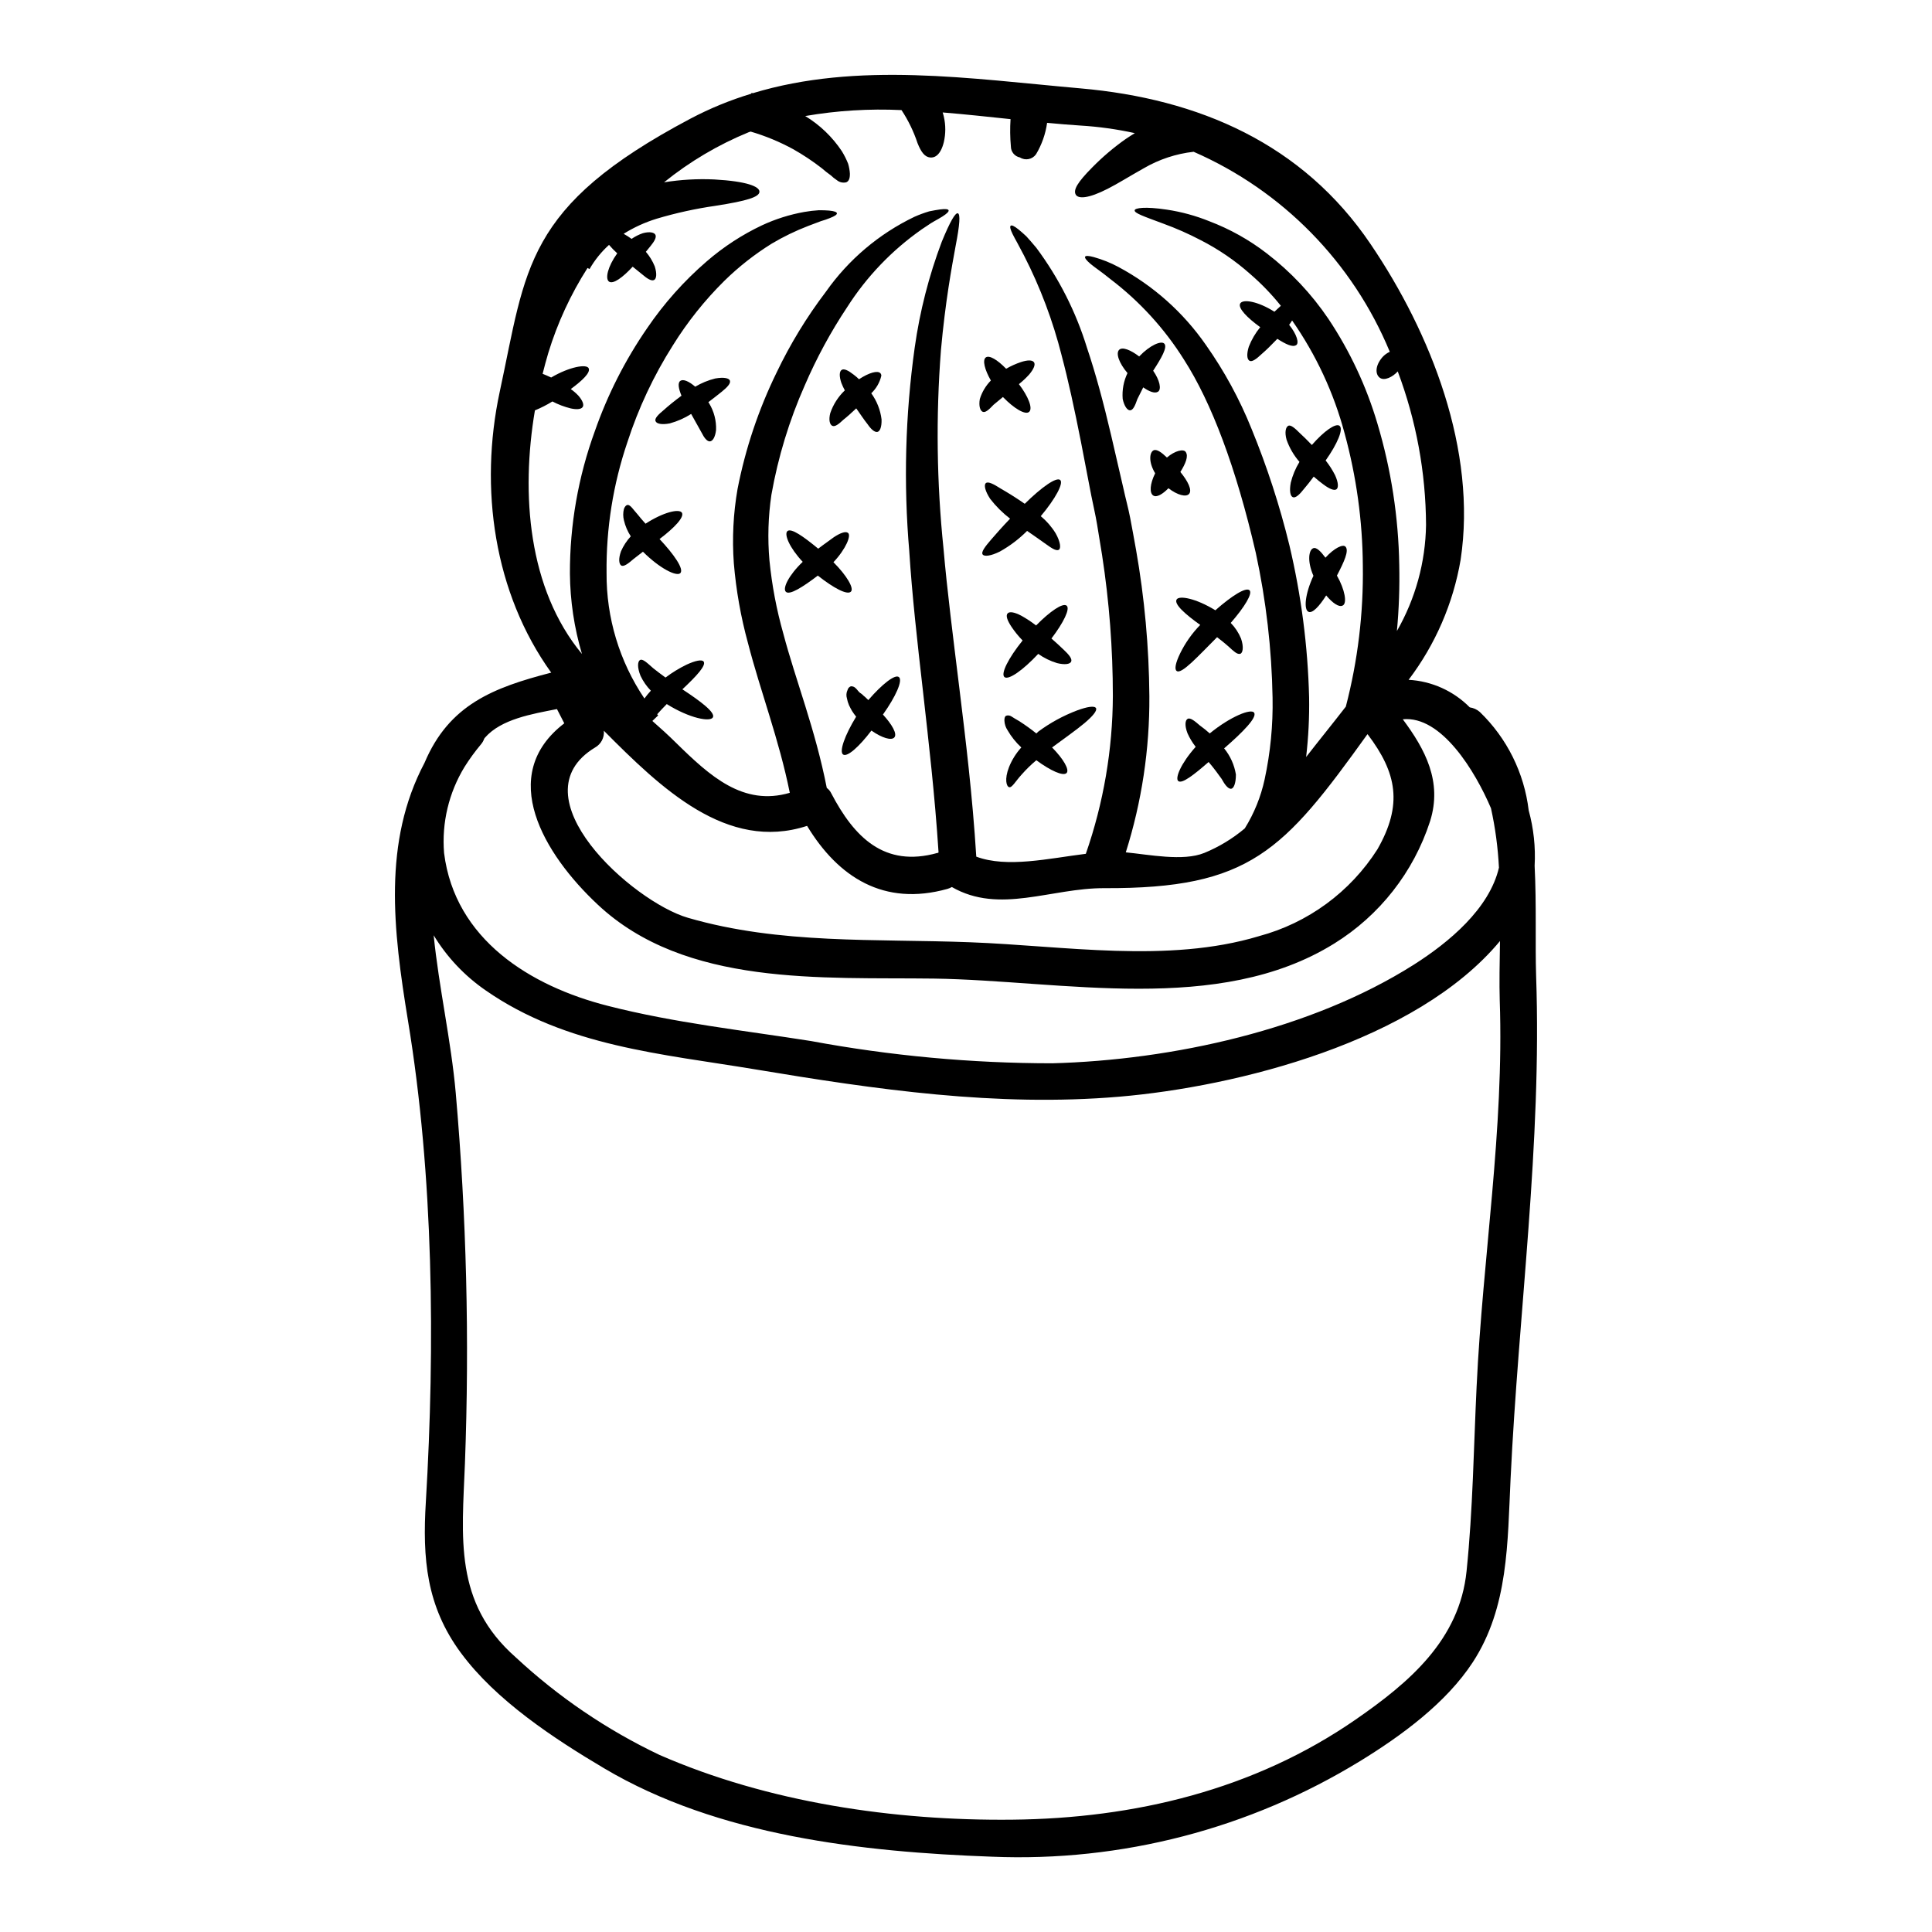 <?xml version="1.0" encoding="UTF-8"?>
<!-- Uploaded to: SVG Repo, www.svgrepo.com, Generator: SVG Repo Mixer Tools -->
<svg fill="#000000" width="800px" height="800px" version="1.1" viewBox="144 144 512 512" xmlns="http://www.w3.org/2000/svg">
 <g>
  <path d="m266.13 582.02c-9.145-12.395-10.199-24.957-9.273-40.051 2.465-41.43 2.039-86.379-4.723-127.39-3.981-24.297-6.691-47.477 4.371-68.422 6.512-15.422 18.215-19.93 33.574-23.902-15.16-21.078-19.141-48.832-13.645-74.441 7.09-32.805 6.434-48.996 50.492-72.34 5.168-2.731 10.586-4.953 16.176-6.644l0.066-0.227 0.328 0.098c27.852-8.449 57.645-3.848 86.84-1.281 31.367 2.754 58.891 14.633 76.906 41.301 15.984 23.578 28.215 54.645 23.84 83.617v-0.004c-1.969 11.562-6.699 22.48-13.789 31.828 6.121 0.336 11.898 2.938 16.207 7.297 0.988 0.141 1.914 0.566 2.664 1.219 7.191 6.941 11.77 16.152 12.953 26.078 1.316 4.781 1.848 9.746 1.574 14.695 0.523 10.359 0.125 20.715 0.395 29.199 1.547 44.477-4.668 88.879-6.769 133.27-0.824 16.898-0.527 34-9.996 48.562-7.086 10.852-18.941 19.504-29.855 26.211v-0.004c-29.301 17.957-63.281 26.785-97.613 25.355-34.398-1.25-72.566-5.512-102.73-23.41-13.332-7.898-28.723-18.027-37.992-30.617zm269.2-70.793c1.609-34.098 7.301-67.836 6.117-102.1-0.133-4.539-0.031-9.961 0.066-15.742-22.23 26.727-69.742 38.598-100.92 41.254-32.453 2.754-64.445-1.91-96.375-7.234-24.922-4.144-50.141-6.086-71.516-20.949-5.57-3.84-10.266-8.812-13.773-14.598 1.383 13.844 4.637 28.016 5.852 41.828 2.848 32.621 3.66 65.391 2.434 98.117-0.754 19.629-3.027 36.887 13.449 51.391 11.309 10.52 24.16 19.246 38.105 25.875 28.805 12.594 62.145 17.492 93.48 17.164 32.355-0.328 64.086-7.891 91.016-26.535 14.168-9.797 27.551-21.109 29.395-39.359 1.68-16.363 1.879-32.707 2.668-49.113zm5.902-137.35c-0.266-5.277-0.969-10.523-2.106-15.68-4.176-9.801-13.117-24.598-23.375-23.582 5.902 7.926 10.551 16.508 7.231 27.031-4.367 13.477-13.375 24.961-25.418 32.418-30.699 19.039-72.027 9.77-106.04 9.273-29.59-0.395-65.895 2.203-89.141-19.629-14.203-13.285-26.832-34.242-8.844-48.02-0.625-1.246-1.285-2.531-1.941-3.777-6.691 1.316-14.734 2.66-19.039 7.531l0.004-0.004c-0.066 0.109-0.145 0.207-0.234 0.297-0.195 0.566-0.496 1.09-0.887 1.543-1.574 1.887-3.023 3.875-4.332 5.953-4.176 6.848-6.078 14.84-5.426 22.832 2.863 22.887 22.828 35.281 43.438 40.508 17.625 4.508 35.84 6.481 53.762 9.309 21.105 3.918 42.523 5.894 63.988 5.906 31.664-0.855 68.523-8.844 95.812-26.141 9.238-5.875 20.031-14.789 22.566-25.77zm-27.047-62.637c4.922-8.562 7.582-18.238 7.731-28.113-0.066-13.906-2.606-27.688-7.5-40.703-1.316 1.477-3.543 2.594-4.766 1.676-1.223-0.918-1.25-3.191 0.719-5.461 0.543-0.598 1.203-1.078 1.941-1.41-9.82-23.73-28.453-42.727-51.984-53.008-4.66 0.52-9.164 2.012-13.215 4.371-3.812 2.137-6.938 4.113-9.535 5.422-5.195 2.664-7.824 2.695-8.484 1.574-0.719-1.25 0.43-3.258 4.375-7.234l-0.004 0.004c2.727-2.777 5.695-5.297 8.879-7.535 0.723-0.492 1.547-1.016 2.402-1.543h-0.004c-4.738-1.043-9.555-1.715-14.402-2.008-2.894-0.195-5.852-0.426-8.844-0.719-0.41 2.941-1.406 5.769-2.926 8.316-0.969 1.387-2.852 1.762-4.277 0.855-1.395-0.277-2.402-1.504-2.398-2.93-0.215-2.402-0.246-4.816-0.086-7.223-5.953-0.625-11.969-1.281-17.988-1.773 0.102 0.359 0.23 0.754 0.301 1.086 0.52 2.238 0.52 4.562 0 6.801-0.824 3.32-2.363 4.211-3.648 4.047-1.414-0.16-2.363-1.414-3.32-3.812v-0.004c-1.023-3.086-2.449-6.027-4.242-8.742-8.539-0.406-17.094 0.121-25.516 1.574 3.875 2.356 7.184 5.531 9.699 9.309 0.656 1.062 1.219 2.184 1.676 3.348 0.25 0.848 0.406 1.719 0.461 2.598 0.031 1.352-0.328 2.039-0.953 2.301v0.004c-0.875 0.215-1.801 0.008-2.5-0.562-0.582-0.387-1.133-0.828-1.645-1.312-0.809-0.574-1.586-1.188-2.332-1.844-2.41-1.871-4.957-3.566-7.613-5.066-3.574-1.949-7.352-3.512-11.258-4.656-0.168 0.035-0.336 0.09-0.496 0.16-8.09 3.312-15.656 7.789-22.457 13.285 4.402-0.711 8.863-0.965 13.316-0.758 8.781 0.492 11.938 1.906 11.969 3.223 0.031 1.414-3.285 2.465-11.57 3.746v0.004c-5.316 0.758-10.57 1.91-15.719 3.449-3.062 0.945-5.988 2.285-8.703 3.981 0.727 0.406 1.434 0.855 2.109 1.348 0.922-0.641 1.93-1.148 2.992-1.512 1.84-0.492 3.09-0.195 3.352 0.496 0.266 0.691-0.367 1.738-1.281 2.863-0.363 0.457-0.824 1.016-1.281 1.574l-0.004-0.004c0.992 1.156 1.793 2.469 2.363 3.883 0.621 1.969 0.457 3.32-0.23 3.617s-1.805-0.395-3.023-1.449c-0.758-0.59-1.645-1.316-2.598-2.102-2.566 2.789-5.195 4.766-6.297 3.938-1.023-0.789-0.332-3.938 2.199-7.477v-0.004c-0.773-0.699-1.496-1.445-2.172-2.234-2.047 1.848-3.789 4.012-5.164 6.41l-0.531-0.293c-4.469 6.988-7.965 14.555-10.391 22.492-0.527 1.805-1.055 3.68-1.512 5.555 0.66 0.262 1.414 0.59 2.266 0.984 4.832-2.859 9.504-3.68 9.961-2.398 0.43 1.148-1.609 3.125-4.766 5.461h0.004c0.723 0.512 1.395 1.094 2.008 1.738 1.148 1.32 1.574 2.469 1.117 3.062s-1.645 0.652-3.125 0.328c-1.691-0.414-3.324-1.031-4.867-1.844-1.48 0.91-3.031 1.699-4.637 2.363-3.75 22.16-1.812 47.316 12.461 64.551h0.004c-2.055-6.918-3.129-14.09-3.191-21.309-0.035-12.871 2.199-25.652 6.609-37.746 3.375-9.664 8.031-18.832 13.844-27.262 4.465-6.566 9.77-12.523 15.785-17.711 4.43-3.84 9.363-7.059 14.66-9.566 3.57-1.66 7.34-2.852 11.215-3.543 1.281-0.227 2.578-0.379 3.879-0.457 1.082 0 1.969 0.031 2.695 0.094 1.414 0.133 2.039 0.395 2.07 0.727 0.031 0.336-0.559 0.75-1.84 1.246l0.004 0.004c-0.789 0.316-1.59 0.59-2.406 0.824-0.953 0.363-2.07 0.789-3.387 1.277h0.004c-3.34 1.285-6.562 2.848-9.637 4.672-4.535 2.82-8.746 6.125-12.559 9.863-5.203 5.144-9.781 10.883-13.645 17.098-5.086 8.02-9.141 16.648-12.066 25.684-3.781 11.152-5.644 22.863-5.512 34.637-0.086 11.848 3.41 23.449 10.031 33.273 0.527-0.723 1.098-1.414 1.707-2.07-1.121-1.145-2.039-2.465-2.727-3.91-0.953-2.34-0.754-3.848-0.164-4.207 0.723-0.43 1.91 0.754 3.519 2.168 0.824 0.656 1.941 1.516 3.254 2.469h-0.004c1.75-1.32 3.621-2.465 5.59-3.422 2.363-1.086 4.047-1.418 4.508-0.824 0.754 1.02-1.91 3.883-5.625 7.363 4.863 3.191 8.781 6.148 8.09 7.43-0.691 1.281-6.117 0.297-12.23-3.519-0.922 0.922-1.773 1.844-2.535 2.699 0.098 0.094 0.164 0.191 0.266 0.297l-1.543 1.48c2.133 1.871 4.269 3.809 6.297 5.816 8.977 8.812 17.789 16.836 30.121 13.223-2.828-14.105-7.824-27.031-11.082-39.691v0.004c-1.895-6.918-3.148-13.992-3.746-21.141-0.477-6.574-0.148-13.184 0.984-19.68 2.086-10.703 5.566-21.082 10.355-30.879 3.613-7.559 7.988-14.73 13.059-21.402 5.996-8.52 14.078-15.359 23.473-19.863 1.273-0.566 2.582-1.047 3.918-1.445 1.148-0.23 2.07-0.395 2.824-0.496 1.512-0.195 2.199-0.098 2.301 0.23 0.102 0.332-0.461 0.887-1.645 1.641-0.625 0.395-1.383 0.824-2.336 1.352-0.953 0.527-1.969 1.316-3.223 2.102l0.004 0.004c-7.836 5.5-14.523 12.484-19.676 20.555-4.359 6.555-8.117 13.484-11.234 20.715-4.106 9.262-7.074 18.992-8.84 28.969-0.859 5.766-1.039 11.613-0.527 17.426 0.648 6.574 1.879 13.078 3.684 19.434 3.191 12.129 8.48 25.352 11.508 40.867 0.504 0.371 0.91 0.855 1.18 1.418 6.082 11.641 14.074 19.762 28.141 15.816h0.004c0.066 0.004 0.137-0.008 0.199-0.031 0.031-0.035 0.062-0.098 0.098-0.133-0.988-15.258-2.633-29.328-4.078-42.254-1.574-13.711-2.961-26.207-3.68-37.516h0.004c-1.551-18.008-1.066-36.129 1.441-54.027 1.348-9.574 3.754-18.969 7.168-28.012 2.266-5.512 3.617-7.762 4.273-7.531 0.656 0.23 0.527 2.863-0.59 8.582-1.051 5.75-2.727 14.695-3.914 27.785h0.004c-1.348 17.477-1.117 35.043 0.688 52.477 0.953 11.078 2.535 23.379 4.211 37.09 1.641 13.418 3.453 28.215 4.473 44.551 8.184 3.059 19.203 0.465 29.031-0.75 4.688-13.461 7.109-27.605 7.164-41.859-0.004-12.496-0.957-24.973-2.859-37.32-0.461-2.754-0.891-5.457-1.32-8.09-0.43-2.633-1.051-5.16-1.543-7.691-0.957-5.035-1.879-9.77-2.731-14.203-1.742-8.812-3.387-16.41-5.117-22.887l0.004-0.004c-2.316-9.168-5.656-18.047-9.965-26.469-0.688-1.281-1.281-2.434-1.773-3.352-0.492-0.922-0.957-1.707-1.25-2.336-0.625-1.281-0.789-2.008-0.523-2.234 0.266-0.227 0.922 0.062 2.039 0.953 0.59 0.461 1.277 1.086 2.102 1.844 0.789 0.824 1.613 1.844 2.629 3.023v-0.004c5.969 8.012 10.52 16.988 13.453 26.535 2.231 6.609 4.328 14.34 6.406 23.223 1.02 4.41 2.106 9.078 3.254 14.07 0.527 2.469 1.25 5.035 1.773 7.727 0.523 2.691 1.023 5.512 1.547 8.418l0.004 0.004c2.262 12.844 3.449 25.855 3.543 38.898 0.086 14.031-2.019 27.988-6.246 41.363 6.152 0.594 15.191 2.438 20.777 0.164v0.004c3.902-1.598 7.531-3.797 10.758-6.512 2.484-3.996 4.262-8.391 5.258-12.988 1.535-7.109 2.242-14.375 2.106-21.648-0.227-12.902-1.715-25.754-4.441-38.367-5.227-22.625-11.738-39.855-19.039-51.23-5.152-8.219-11.746-15.438-19.465-21.312-2.363-1.938-4.207-3.125-5.324-4.078-1.117-0.953-1.543-1.574-1.414-1.871s0.887-0.301 2.336 0.094l-0.004 0.004c2.25 0.629 4.422 1.5 6.481 2.598 9.25 4.953 17.195 12.027 23.184 20.648 4.894 6.938 8.965 14.418 12.129 22.297 4.109 10.027 7.465 20.348 10.031 30.875 3.121 13.188 4.867 26.664 5.207 40.211 0.09 5.293-0.176 10.586-0.789 15.844 3.422-4.406 7.008-8.812 10.52-13.348v0.004c3.18-12.207 4.695-24.785 4.508-37.395-0.082-11.836-1.707-23.613-4.832-35.031-2.848-10.707-7.559-20.832-13.91-29.914-0.238 0.398-0.504 0.785-0.789 1.152 2.035 2.504 2.727 4.898 1.844 5.394-0.957 0.59-2.699-0.23-4.969-1.68-1.609 1.68-3.059 3.094-4.141 4.016-1.387 1.312-2.535 2.168-3.223 1.805s-0.824-1.742-0.195-3.746c0.727-1.871 1.75-3.613 3.027-5.164-3.422-2.465-6.019-5.098-5.297-6.297 0.719-1.199 4.637-0.594 9.055 2.203 0.625-0.59 1.18-1.086 1.707-1.574h-0.004c-2.453-3.059-5.18-5.887-8.148-8.445-3.969-3.527-8.371-6.535-13.098-8.953-3.199-1.676-6.504-3.137-9.898-4.371-5.289-1.969-7.727-2.793-7.594-3.543 0.062-0.594 2.66-1.055 8.547-0.164 3.844 0.578 7.606 1.605 11.211 3.059 5.465 2.074 10.598 4.941 15.227 8.512 6.359 4.879 11.887 10.754 16.375 17.398 5.699 8.555 10.078 17.922 12.988 27.781 3.621 12.152 5.562 24.746 5.766 37.426 0.129 5.844-0.078 11.691-0.625 17.512zm-5.156 57.84c6.773-11.836 5.16-20.254-2.562-30.449l-0.102-0.031c-22.227 30.938-31.07 40.934-69.668 40.77-14.168-0.062-27.82 6.977-40.441-0.297h-0.004c-0.375 0.207-0.77 0.371-1.18 0.496-16.816 4.688-28.922-3.059-37.188-16.703-21.273 6.934-38.77-10.062-53.859-25.219 0.176 1.805-0.727 3.539-2.305 4.438-21.375 12.887 9.918 40.906 24.613 45.145 24.402 7.086 49.719 5.512 74.809 6.481 24.758 0.918 52.312 5.656 76.48-1.613v-0.004c12.98-3.469 24.184-11.684 31.406-23.012z"/>
  <path d="m500.6 288.91c0.922 1.051-0.363 3.914-2.301 7.629 2.106 3.68 2.797 7.43 1.48 7.957-0.984 0.461-2.598-0.656-4.328-2.695-1.84 2.894-3.644 4.828-4.699 4.328-1.277-0.594-0.922-4.723 1.32-9.535-1.711-3.918-1.219-6.84-0.07-7.301 0.855-0.363 2.008 0.824 3.258 2.5 2.32-2.559 4.711-3.707 5.34-2.883z"/>
  <path d="m498.96 256.82c1.18 0.824-0.594 4.894-3.652 9.207 0.965 1.219 1.801 2.527 2.504 3.91 0.887 1.945 0.953 3.356 0.328 3.75s-1.879-0.16-3.391-1.281c-0.754-0.559-1.645-1.25-2.598-2.102-0.918 1.215-1.738 2.297-2.465 3.121-1.25 1.613-2.34 2.629-3.059 2.336-0.719-0.297-0.957-1.707-0.559-3.844v-0.004c0.48-1.945 1.258-3.805 2.305-5.512-1.504-1.727-2.664-3.723-3.422-5.883-0.559-2.039-0.199-3.352 0.461-3.68 0.66-0.328 1.773 0.652 3.055 1.938 0.824 0.754 1.945 1.844 3.191 3.148 3.289-3.762 6.281-5.797 7.301-5.106z"/>
  <path d="m476.36 332.88c0.824 1.25-2.961 5.117-7.953 9.445 1.633 1.996 2.711 4.391 3.121 6.934 0 2.402-0.594 3.75-1.316 3.781-0.789 0-1.645-1.117-2.469-2.629-0.922-1.246-1.938-2.731-3.453-4.473-3.883 3.387-7.086 5.902-8.059 5.031-0.855-0.789 0.723-4.668 4.637-9.055l0.004 0.004c-0.867-1.098-1.598-2.305-2.168-3.586-0.789-2.039-0.625-3.422 0-3.812 0.688-0.43 1.84 0.492 3.316 1.773h0.004c0.895 0.641 1.75 1.332 2.566 2.07 5.602-4.566 11.031-6.672 11.77-5.484z"/>
  <path d="m475.12 300.42c0.922 0.789-1.281 4.438-4.965 8.66 1.168 1.191 2.094 2.598 2.731 4.141 0.789 2.301 0.461 3.883-0.23 4.047-0.789 0.227-1.773-0.723-3.09-1.941-0.789-0.723-1.844-1.547-3.027-2.465-5.062 5.062-9.469 9.957-10.719 8.941-0.621-0.461-0.266-2.172 0.891-4.57h-0.004c1.371-2.812 3.18-5.387 5.363-7.625-3.938-2.797-7.008-5.512-6.25-6.742 0.688-1.121 5.117-0.301 10.262 2.863 4.434-3.922 8.086-6.16 9.039-5.309z"/>
  <path d="m456.81 269.08c2.004 2.438 3.188 4.832 2.301 5.82-0.789 0.891-3.059 0.332-5.461-1.512-1.574 1.609-3.125 2.5-4.012 1.941-1.055-0.656-0.922-3.062 0.492-5.902-1.812-3.023-1.48-5.457-0.492-6.047 0.855-0.496 2.199 0.52 3.613 1.871 2.141-1.84 4.445-2.363 5-1.445 0.727 1.102-0.031 3.008-1.441 5.273z"/>
  <path d="m452.53 235.05c0.953 0.922-0.754 3.848-2.93 7.199 1.742 2.504 2.266 4.934 1.281 5.562-0.855 0.523-2.266 0-3.914-1.152-0.625 1.18-1.082 2.234-1.547 3.09-0.59 1.711-1.148 2.996-1.969 2.996-0.719-0.035-1.512-1.086-1.938-3.059h0.008c-0.184-2.344 0.258-4.695 1.277-6.812-2.266-2.664-3.148-5.262-2.203-6.18 0.855-0.824 3.027 0.031 5.297 1.773 2.953-3.09 5.848-4.203 6.637-3.418z"/>
  <path d="m434.45 331.66c0.363 0.656-0.855 2.137-3.09 4.012-2.168 1.805-5.293 4.012-8.551 6.41 3.023 3.059 4.723 5.988 3.812 6.809-0.91 0.824-4.144-0.594-7.988-3.422l0.004 0.004c-1.375 1.148-2.66 2.402-3.848 3.746-1.645 1.773-2.598 3.617-3.356 3.391-0.688-0.164-1.312-2.039-0.031-5.328 0.77-1.91 1.871-3.672 3.254-5.195-1.438-1.336-2.664-2.875-3.648-4.57-0.496-0.746-0.781-1.609-0.824-2.5-0.031-0.656 0.098-1.117 0.395-1.316 0.465-0.18 0.992-0.133 1.414 0.137 0.559 0.328 1.32 0.855 2.07 1.246 1.582 1.012 3.109 2.106 4.574 3.285 0.168-0.172 0.344-0.336 0.527-0.492 3.137-2.32 6.582-4.203 10.234-5.59 2.75-1.016 4.66-1.312 5.051-0.625z"/>
  <path d="m425.98 316.27c1.316 1.246 2.168 2.297 1.906 3.023-0.266 0.723-1.676 0.953-3.777 0.43l-0.004-0.004c-1.773-0.539-3.453-1.363-4.965-2.434-4.043 4.328-7.871 7.008-8.941 6.152-1.07-0.855 1.055-5.066 4.801-9.703-1.102-1.125-2.094-2.348-2.965-3.652-1.082-1.641-1.543-2.926-1.016-3.516 0.527-0.59 1.84-0.332 3.613 0.59 1.379 0.762 2.695 1.629 3.938 2.598 3.715-3.781 7.086-6.051 8.09-5.258s-0.789 4.469-4.012 8.711c1.246 1.117 2.434 2.164 3.332 3.062z"/>
  <path d="m424.98 271.22c0.887 0.855-1.215 4.863-5.164 9.57 1.551 1.289 2.879 2.82 3.938 4.539 1.32 2.336 1.449 4.074 0.824 4.371-0.723 0.395-2.008-0.496-3.777-1.777-1.254-0.891-2.828-2.004-4.606-3.223l-0.004-0.004c-2.137 2.148-4.559 3.984-7.203 5.461-2.434 1.215-4.141 1.383-4.57 0.789-0.461-0.656 0.625-2.07 2.269-3.981 1.246-1.449 2.988-3.422 4.996-5.512-1.969-1.512-3.734-3.266-5.258-5.227-1.383-2.102-1.711-3.684-1.18-4.176 0.59-0.555 2.07 0.227 4.047 1.484 1.605 0.918 3.809 2.266 6.277 3.977 4.445-4.387 8.441-7.211 9.41-6.293z"/>
  <path d="m418 239.98c0.461 0.59-0.031 1.812-1.246 3.258-0.84 0.926-1.754 1.785-2.731 2.562 2.5 3.285 3.715 6.41 2.731 7.332-0.984 0.922-3.938-0.789-6.969-3.918-0.926 0.758-1.812 1.484-2.5 2.074-1.152 1.215-2.137 2.168-2.863 1.844-0.656-0.297-1.086-1.48-0.758-3.391v0.004c0.57-1.844 1.574-3.523 2.926-4.902-1.672-2.926-2.266-5.422-1.348-6.113 0.922-0.688 3.09 0.621 5.391 2.992h0.004c1.25-0.719 2.57-1.312 3.938-1.773 1.684-0.543 2.938-0.594 3.426 0.031z"/>
  <path d="m382.23 323.44c1.055 0.887-0.824 5.117-4.242 9.926 2.406 2.633 3.883 5.164 2.996 6.086-0.758 0.824-3.188 0.164-6.051-1.844-3.289 4.328-6.41 7.086-7.5 6.348-1.086-0.734 0.395-5.035 3.453-10.031v0.004c-0.391-0.484-0.754-0.988-1.086-1.512-0.328-0.559-0.59-1.086-0.824-1.574h0.004c-0.242-0.562-0.418-1.145-0.527-1.746-0.238-0.746-0.18-1.559 0.168-2.266 0.109-0.438 0.43-0.793 0.855-0.953 0.461-0.039 0.918 0.129 1.246 0.461 0.43 0.328 0.824 1.113 1.414 1.414 0.25 0.168 0.484 0.367 0.691 0.594 0.363 0.297 0.688 0.59 1.02 0.918 0.078 0.094 0.168 0.184 0.266 0.262 3.715-4.309 7.133-6.938 8.117-6.086z"/>
  <path d="m377.62 255.15c0.066 2.008-0.426 3.223-1.148 3.32-0.723 0.098-1.676-0.754-2.566-2.07-0.887-1.086-1.84-2.566-2.992-4.176-1.316 1.246-2.5 2.301-3.387 2.992-1.215 1.148-2.269 2.008-2.992 1.613-0.625-0.332-0.988-1.516-0.496-3.391l0.004 0.004c0.781-2.277 2.102-4.332 3.844-5.988-0.344-0.637-0.652-1.293-0.914-1.965-0.594-1.742-0.559-3.023 0.066-3.453 0.625-0.43 1.773 0.133 3.188 1.25 0.5 0.371 0.973 0.777 1.414 1.219 2.695-1.773 4.934-2.363 5.656-1.613 0.176 0.184 0.273 0.434 0.262 0.691-0.414 1.773-1.34 3.383-2.664 4.637 1.477 2.043 2.418 4.426 2.727 6.93z"/>
  <path d="m364.87 292.99c3.519 3.516 5.559 6.969 4.606 7.824-0.988 0.918-4.539-0.953-8.746-4.273-3.981 3.027-7.535 5.293-8.484 4.273-0.887-0.891 0.723-4.328 4.477-7.922-3.543-3.781-4.934-7.266-4.078-8.121 0.984-0.957 4.371 1.477 8.188 4.633 1.574-1.215 3.09-2.234 4.172-3.059 1.645-1.086 3.062-1.609 3.684-1.148 1.004 0.594-0.496 4.277-3.816 7.793z"/>
  <path d="m337.45 244.92c0.199 0.754-0.789 1.777-2.266 2.961-0.953 0.754-2.106 1.68-3.457 2.695 0.066 0.133 0.168 0.23 0.23 0.363 1.277 2.121 1.902 4.566 1.805 7.039-0.227 1.906-0.918 2.992-1.676 2.992-0.758 0-1.512-1.02-2.168-2.336-0.723-1.281-1.676-3.027-2.754-4.934-1.75 1.113-3.656 1.957-5.652 2.5-2.141 0.426-3.543 0.098-3.781-0.594-0.332-0.723 0.754-1.773 2.301-3.059 1.051-0.953 2.66-2.266 4.566-3.68-0.789-1.906-1.047-3.422-0.297-3.938 0.75-0.516 2.203 0.066 3.938 1.547 1.648-0.977 3.43-1.711 5.293-2.172 2.269-0.41 3.719-0.113 3.918 0.613z"/>
  <path d="m324.69 279.84c0.789 1.18-2.07 4.113-5.902 7.008 3.781 4.043 6.578 7.984 5.492 9.055-1.016 0.918-5.356-1.18-9.895-5.691-0.922 0.727-1.742 1.352-2.469 1.91-1.445 1.246-2.594 2.137-3.285 1.742-0.59-0.395-0.789-1.742-0.066-3.746l-0.004-0.004c0.641-1.461 1.52-2.809 2.598-3.984-0.844-1.297-1.457-2.731-1.809-4.234-0.254-0.996-0.254-2.035 0-3.031 0.227-0.621 0.559-0.984 0.922-1.051 0.789-0.098 1.543 1.25 2.695 2.5 0.559 0.723 1.281 1.543 2.102 2.469 4.75-3.07 8.859-4.008 9.621-2.941z"/>
 </g>
</svg>